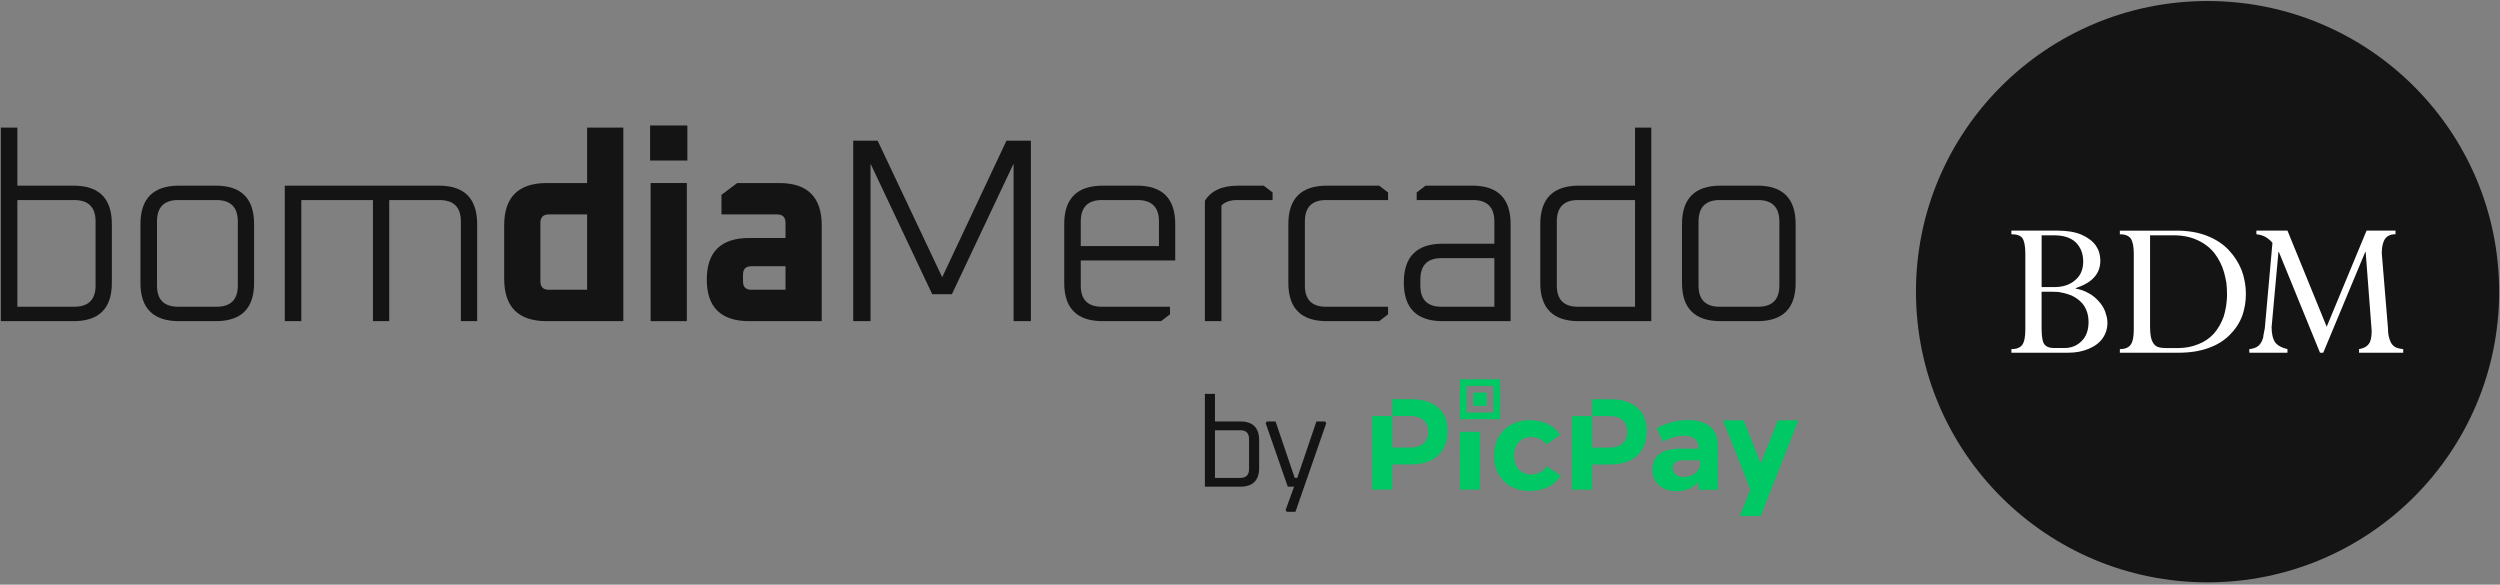<svg width="744" height="174" viewBox="0 0 744 174" fill="none" xmlns="http://www.w3.org/2000/svg">
<rect x="0" y="0" width="744" height="174" fill="#808080" stroke="none"/>
<g clip-path="url(#clip0_750_12948)">
<path d="M656.97 173.304C704.897 173.304 743.75 134.577 743.75 86.804C743.75 39.032 704.897 0.304 656.97 0.304C609.043 0.304 570.191 39.032 570.191 86.804C570.191 134.577 609.043 173.304 656.97 173.304Z" fill="#141414"/>
<path d="M702.048 104.973V103.896C703.41 103.685 704.386 103.157 704.981 102.309C705.532 101.591 705.81 100.302 705.81 98.443L704.022 74.98H703.896L691.395 104.978H690.437L678.192 74.98H678.066L676.027 97.366C676.027 99.312 676.387 100.834 677.112 101.933C677.875 102.863 679.09 103.52 680.748 103.901V104.978H669.393V103.901C670.542 103.775 671.432 103.455 672.07 102.949C672.664 102.443 673.111 101.725 673.41 100.791C673.497 100.666 673.558 100.328 673.601 99.775C673.727 99.1 673.857 98.443 673.983 97.807L674.048 97.236L676.283 72.251C675.688 71.576 675.007 71.005 674.244 70.538C673.519 70.114 672.608 69.841 671.501 69.712V68.635H680.752L692.424 97.236L704.287 68.635H712.899V69.712C711.455 69.712 710.413 70.179 709.775 71.109C709.519 71.446 709.285 72.017 709.072 72.821C708.903 73.496 708.816 74.344 708.816 75.36L710.665 97.746C710.665 98.339 710.708 98.931 710.791 99.524C710.834 99.904 710.895 100.203 710.982 100.411C710.982 100.454 711.003 100.536 711.047 100.666C711.133 100.878 711.194 101.068 711.238 101.237C711.494 102.041 711.941 102.673 712.578 103.14C713.129 103.52 714.001 103.775 715.195 103.901V104.978H702.056L702.048 104.973Z" fill="white"/>
<path d="M667.288 94.001C666.481 96.116 665.249 97.997 663.587 99.645C661.886 101.379 659.76 102.69 657.209 103.577C654.701 104.506 651.703 104.973 648.214 104.973H630.867V103.897C632.355 103.897 633.418 103.473 634.056 102.629C634.694 101.786 635.015 100.281 635.015 98.127V75.486C635.015 73.414 634.716 71.913 634.121 70.983C633.483 70.14 632.399 69.716 630.867 69.716V68.639H647.772C651.173 68.639 654.172 69.145 656.766 70.162C659.361 71.178 661.509 72.571 663.21 74.348C664.867 76.082 666.164 78.089 667.102 80.373C667.952 82.7 668.377 85.044 668.377 87.414C668.377 89.784 668.017 91.895 667.293 94.01L667.288 94.001ZM662.567 84.11C662.311 82.756 662.077 81.722 661.865 81C661.314 79.054 660.398 77.216 659.122 75.481C657.803 73.79 656.146 72.48 654.146 71.55C652.063 70.534 649.616 70.028 646.808 70.028H639.857V96.856C639.857 98.758 640.005 100.151 640.304 101.042C640.643 102.015 641.133 102.69 641.771 103.07C642.109 103.239 642.495 103.369 642.921 103.451C643.515 103.538 644.049 103.577 644.517 103.577H648.279C650.405 103.577 652.384 103.196 654.211 102.435C655.998 101.76 657.547 100.7 658.866 99.264C660.142 97.785 661.118 96.073 661.799 94.126C661.886 93.832 662.012 93.344 662.181 92.669C662.225 92.332 662.329 91.782 662.502 91.021L662.693 89.308C662.737 88.971 662.758 88.357 662.758 87.47C662.758 86.285 662.693 85.165 662.567 84.11Z" fill="white"/>
<path d="M625.699 100.726C624.762 102.037 623.382 103.075 621.551 103.832C619.764 104.593 617.724 104.973 615.429 104.973H598.589V103.896C600.078 103.896 601.141 103.494 601.778 102.69C602.416 101.846 602.737 100.324 602.737 98.123V75.481C602.737 73.241 602.438 71.697 601.844 70.853C601.293 70.092 600.208 69.712 598.589 69.712V68.635H612.366C615.212 68.635 617.572 69.037 619.447 69.841C621.317 70.646 622.74 71.723 623.721 73.076C624.615 74.387 625.061 75.866 625.061 77.514C625.061 79.504 624.467 81.151 623.274 82.462C622.167 83.772 620.319 84.871 617.724 85.757V85.883C619.169 86.138 620.466 86.601 621.616 87.28C622.679 87.829 623.656 88.612 624.549 89.628C625.357 90.476 625.994 91.466 626.463 92.608L626.975 94.321C627.101 94.87 627.166 95.463 627.166 96.099C627.166 97.833 626.676 99.377 625.699 100.726ZM617.729 72.121C616.284 70.724 614.114 70.027 611.224 70.027H607.588V85.437H611.35C613.945 85.437 616.028 84.741 617.603 83.344C619.173 82.034 619.963 80.195 619.963 77.825C619.963 75.455 619.217 73.6 617.729 72.116V72.121ZM620.28 91.086C619.473 89.819 618.241 88.781 616.579 87.976C615.642 87.596 614.769 87.323 613.962 87.15C613.919 87.15 613.771 87.129 613.515 87.085C613.09 86.96 612.769 86.895 612.557 86.895C612.175 86.852 611.663 86.83 611.025 86.83H607.58V97.483C607.58 99.091 607.684 100.359 607.901 101.289C608.07 102.093 608.452 102.685 609.051 103.066C609.389 103.235 609.71 103.365 610.01 103.447C610.435 103.533 610.882 103.572 611.35 103.572H614.349C616.388 103.572 618.089 102.897 619.451 101.544C620.853 100.19 621.556 98.27 621.556 95.774C621.556 93.997 621.13 92.435 620.28 91.082V91.086Z" fill="white"/>
<path d="M455.542 141.2C452.648 141.2 450.6 138.934 450.6 135.595C450.6 132.295 452.648 130.068 455.547 130.068C457.595 130.029 459.174 130.876 460.294 132.256L464.311 129.38C462.459 126.616 459.291 125.042 455.317 125.038C448.947 125.038 444.656 129.298 444.656 135.63C444.656 141.888 448.938 146.113 455.234 146.113C459.482 146.113 462.728 144.427 464.463 141.546L460.372 138.783C459.33 140.396 457.669 141.2 455.542 141.2ZM505.927 138.834C505.297 140.599 503.588 141.944 501.076 141.944C499.067 141.944 497.821 140.897 497.821 139.323C497.821 137.671 498.932 136.975 501.21 136.975H505.927V138.834ZM502.442 125.012C498.811 125.012 496.146 125.855 493.057 127.39L494.91 131.46C497.071 130.271 499.258 129.657 501.11 129.657C503.97 129.657 505.458 130.924 505.454 133.112V133.532H499.696C494.597 133.532 491.782 135.854 491.777 139.73C491.777 143.492 494.48 146.17 498.919 146.174C501.813 146.174 503.874 145.205 505.449 143.479V145.737H511.276L511.242 132.343C511.203 127.698 508.001 125.012 502.442 125.012ZM529.123 125.094L524.016 137.913L518.93 125.09H512.791L520.918 145.698L517.785 153.565H524.011L535.228 125.098H529.123V125.094ZM479.285 118.818H473.831V123.822H478.973C482.37 123.822 484.301 125.466 484.301 128.463C484.301 131.534 482.37 133.212 478.973 133.212H473.831V123.822H467.852L467.843 145.724H473.823V138.216H479.277C486.149 138.216 490.089 134.509 490.089 128.251C490.089 122.3 486.154 118.818 479.281 118.818M444.461 122.771H436.49V114.844H444.461V122.771ZM446.457 112.863H434.498V124.748H446.457V112.863ZM420.024 118.801H414.357V123.805H419.716C423.113 123.805 425.044 125.449 425.044 128.446C425.044 131.517 423.113 133.195 419.716 133.195H414.357V123.805H408.378L408.369 145.707H414.348V138.199H420.015C426.888 138.199 430.828 134.492 430.832 128.234C430.832 122.283 426.897 118.801 420.024 118.801ZM442.469 116.829H438.482V120.791H442.469V116.829ZM434.49 145.715H440.469L440.473 128.506H434.494L434.49 145.715Z" fill="#00C865"/>
<path d="M358.575 144.838V117.209H361.578V125.423H369.088C372.842 125.423 374.72 127.291 374.72 131.024V139.237C374.72 142.969 372.842 144.838 369.088 144.838H358.575ZM361.578 142.225H369.088C370.841 142.225 371.718 141.356 371.718 139.613V130.652C371.718 128.909 370.841 128.039 369.088 128.039H361.578V142.225Z" fill="#141414"/>
<path d="M376.673 125.946L377.011 125.423H379.602L385.308 142.221H386.058L391.764 125.423H394.354L394.693 125.946L385.529 152.303H382.938L382.6 151.779L385.117 144.833H383.238L376.669 125.942L376.673 125.946Z" fill="#141414"/>
<path d="M0.25 95.576V37.967H5.171V55.249H21.884C29.486 55.249 33.287 59.064 33.287 66.693V84.21C33.287 91.787 29.486 95.576 21.884 95.576H0.25ZM5.171 91.294H22.041C26.31 91.294 28.445 89.192 28.445 84.988V65.915C28.445 61.659 26.31 59.531 22.041 59.531H5.171V91.294Z" fill="#141414"/>
<path d="M41.8 84.209V66.693C41.8 59.064 45.627 55.249 53.281 55.249H64.215C71.817 55.249 75.618 59.064 75.618 66.693V84.209C75.618 91.787 71.817 95.575 64.215 95.575H53.281C45.627 95.575 41.8 91.787 41.8 84.209ZM46.721 84.988C46.721 89.192 48.829 91.294 53.047 91.294H64.372C68.641 91.294 70.776 89.192 70.776 84.988V65.915C70.776 61.659 68.641 59.531 64.372 59.531H53.047C48.829 59.531 46.721 61.659 46.721 65.915V84.988Z" fill="#141414"/>
<path d="M84.752 95.575V55.249H130.597C138.199 55.249 142 59.064 142 66.693V95.575H137.158V65.915C137.158 61.659 135.023 59.531 130.753 59.531H115.836V95.575H110.994V59.531H89.672V95.575H84.752Z" fill="#141414"/>
<path d="M150.044 82.964V67.083C150.044 58.675 154.262 54.471 162.697 54.471H174.725V37.967H185.502V95.576H162.697C154.262 95.576 150.044 91.372 150.044 82.964ZM160.822 83.743C160.822 85.403 161.656 86.234 163.322 86.234H174.725V63.813H163.322C161.656 63.813 160.822 64.643 160.822 66.304V83.743Z" fill="#141414"/>
<path d="M193.469 47.776V37.344H204.559V47.776H193.469ZM193.625 95.576V54.471H204.403V95.576H193.625Z" fill="#141414"/>
<path d="M222.991 95.576C214.556 95.576 210.339 91.45 210.339 83.197C210.339 74.945 214.556 70.819 222.991 70.819H233.769V66.304C233.769 64.643 232.936 63.813 231.27 63.813H214.713V57.974L219.399 54.471H231.895C240.33 54.471 244.547 58.675 244.547 67.082V95.576H222.991ZM221.117 83.742C221.117 85.403 221.95 86.234 223.616 86.234H233.769V79.227H223.616C221.95 79.227 221.117 80.057 221.117 81.718V83.742Z" fill="#141414"/>
<path d="M253.919 95.575V41.859H261.183L280.396 82.497L299.531 41.859H306.794V95.575H301.639V48.71L283.286 87.557H277.428L259.074 48.71V95.575H253.919Z" fill="#141414"/>
<path d="M316.713 84.209V66.693C316.713 59.064 320.54 55.249 328.194 55.249H338.347C345.949 55.249 349.75 59.064 349.75 66.693V77.514H321.633V84.988C321.633 89.192 323.742 91.294 327.959 91.294H348.188V93.551L345.532 95.575H328.194C320.54 95.575 316.713 91.787 316.713 84.209ZM321.633 73.232H344.908V65.915C344.908 61.659 342.773 59.531 338.503 59.531H327.959C323.742 59.531 321.633 61.659 321.633 65.915V73.232Z" fill="#141414"/>
<path d="M358.575 95.575V59.764C360.398 56.754 363.704 55.249 368.494 55.249H376.07L378.725 57.273V59.531H368.26C366.125 59.531 364.537 60.076 363.496 61.166V95.575H358.575Z" fill="#141414"/>
<path d="M383.412 84.209V66.693C383.412 59.064 387.239 55.249 394.893 55.249H410.435L413.09 57.273V59.531H394.658C390.441 59.531 388.332 61.659 388.332 65.915V84.988C388.332 89.192 390.441 91.294 394.658 91.294H413.09V93.551L410.435 95.575H394.893C387.239 95.575 383.412 91.787 383.412 84.209Z" fill="#141414"/>
<path d="M429.335 95.575C421.629 95.575 417.776 91.735 417.776 84.053C417.776 76.372 421.629 72.532 429.335 72.532H444.721V65.915C444.721 61.659 442.586 59.531 438.317 59.531H421.603V57.273L424.258 55.249H438.16C445.762 55.249 449.563 59.064 449.563 66.693V95.575H429.335ZM422.696 84.988C422.696 89.192 424.805 91.294 429.023 91.294H444.721V76.814H429.023C424.805 76.814 422.696 78.941 422.696 83.197V84.988Z" fill="#141414"/>
<path d="M458.389 84.21V66.693C458.389 59.064 462.216 55.249 469.87 55.249H486.584V37.967H491.426V95.576H469.87C462.216 95.576 458.389 91.787 458.389 84.21ZM463.309 84.988C463.309 89.192 465.418 91.294 469.636 91.294H486.584V59.531H469.636C465.418 59.531 463.309 61.659 463.309 65.915V84.988Z" fill="#141414"/>
<path d="M500.564 84.209V66.693C500.564 59.064 504.391 55.249 512.045 55.249H522.979C530.581 55.249 534.382 59.064 534.382 66.693V84.209C534.382 91.787 530.581 95.575 522.979 95.575H512.045C504.391 95.575 500.564 91.787 500.564 84.209ZM505.484 84.988C505.484 89.192 507.593 91.294 511.81 91.294H523.135C527.405 91.294 529.539 89.192 529.539 84.988V65.915C529.539 61.659 527.405 59.531 523.135 59.531H511.81C507.593 59.531 505.484 61.659 505.484 65.915V84.988Z" fill="#141414"/>
</g>
<defs>
<clipPath id="clip0_750_12948">
<rect width="744" height="173" fill="white" transform="translate(0 0.304)"/>
</clipPath>
</defs>
<script xmlns=""/></svg>